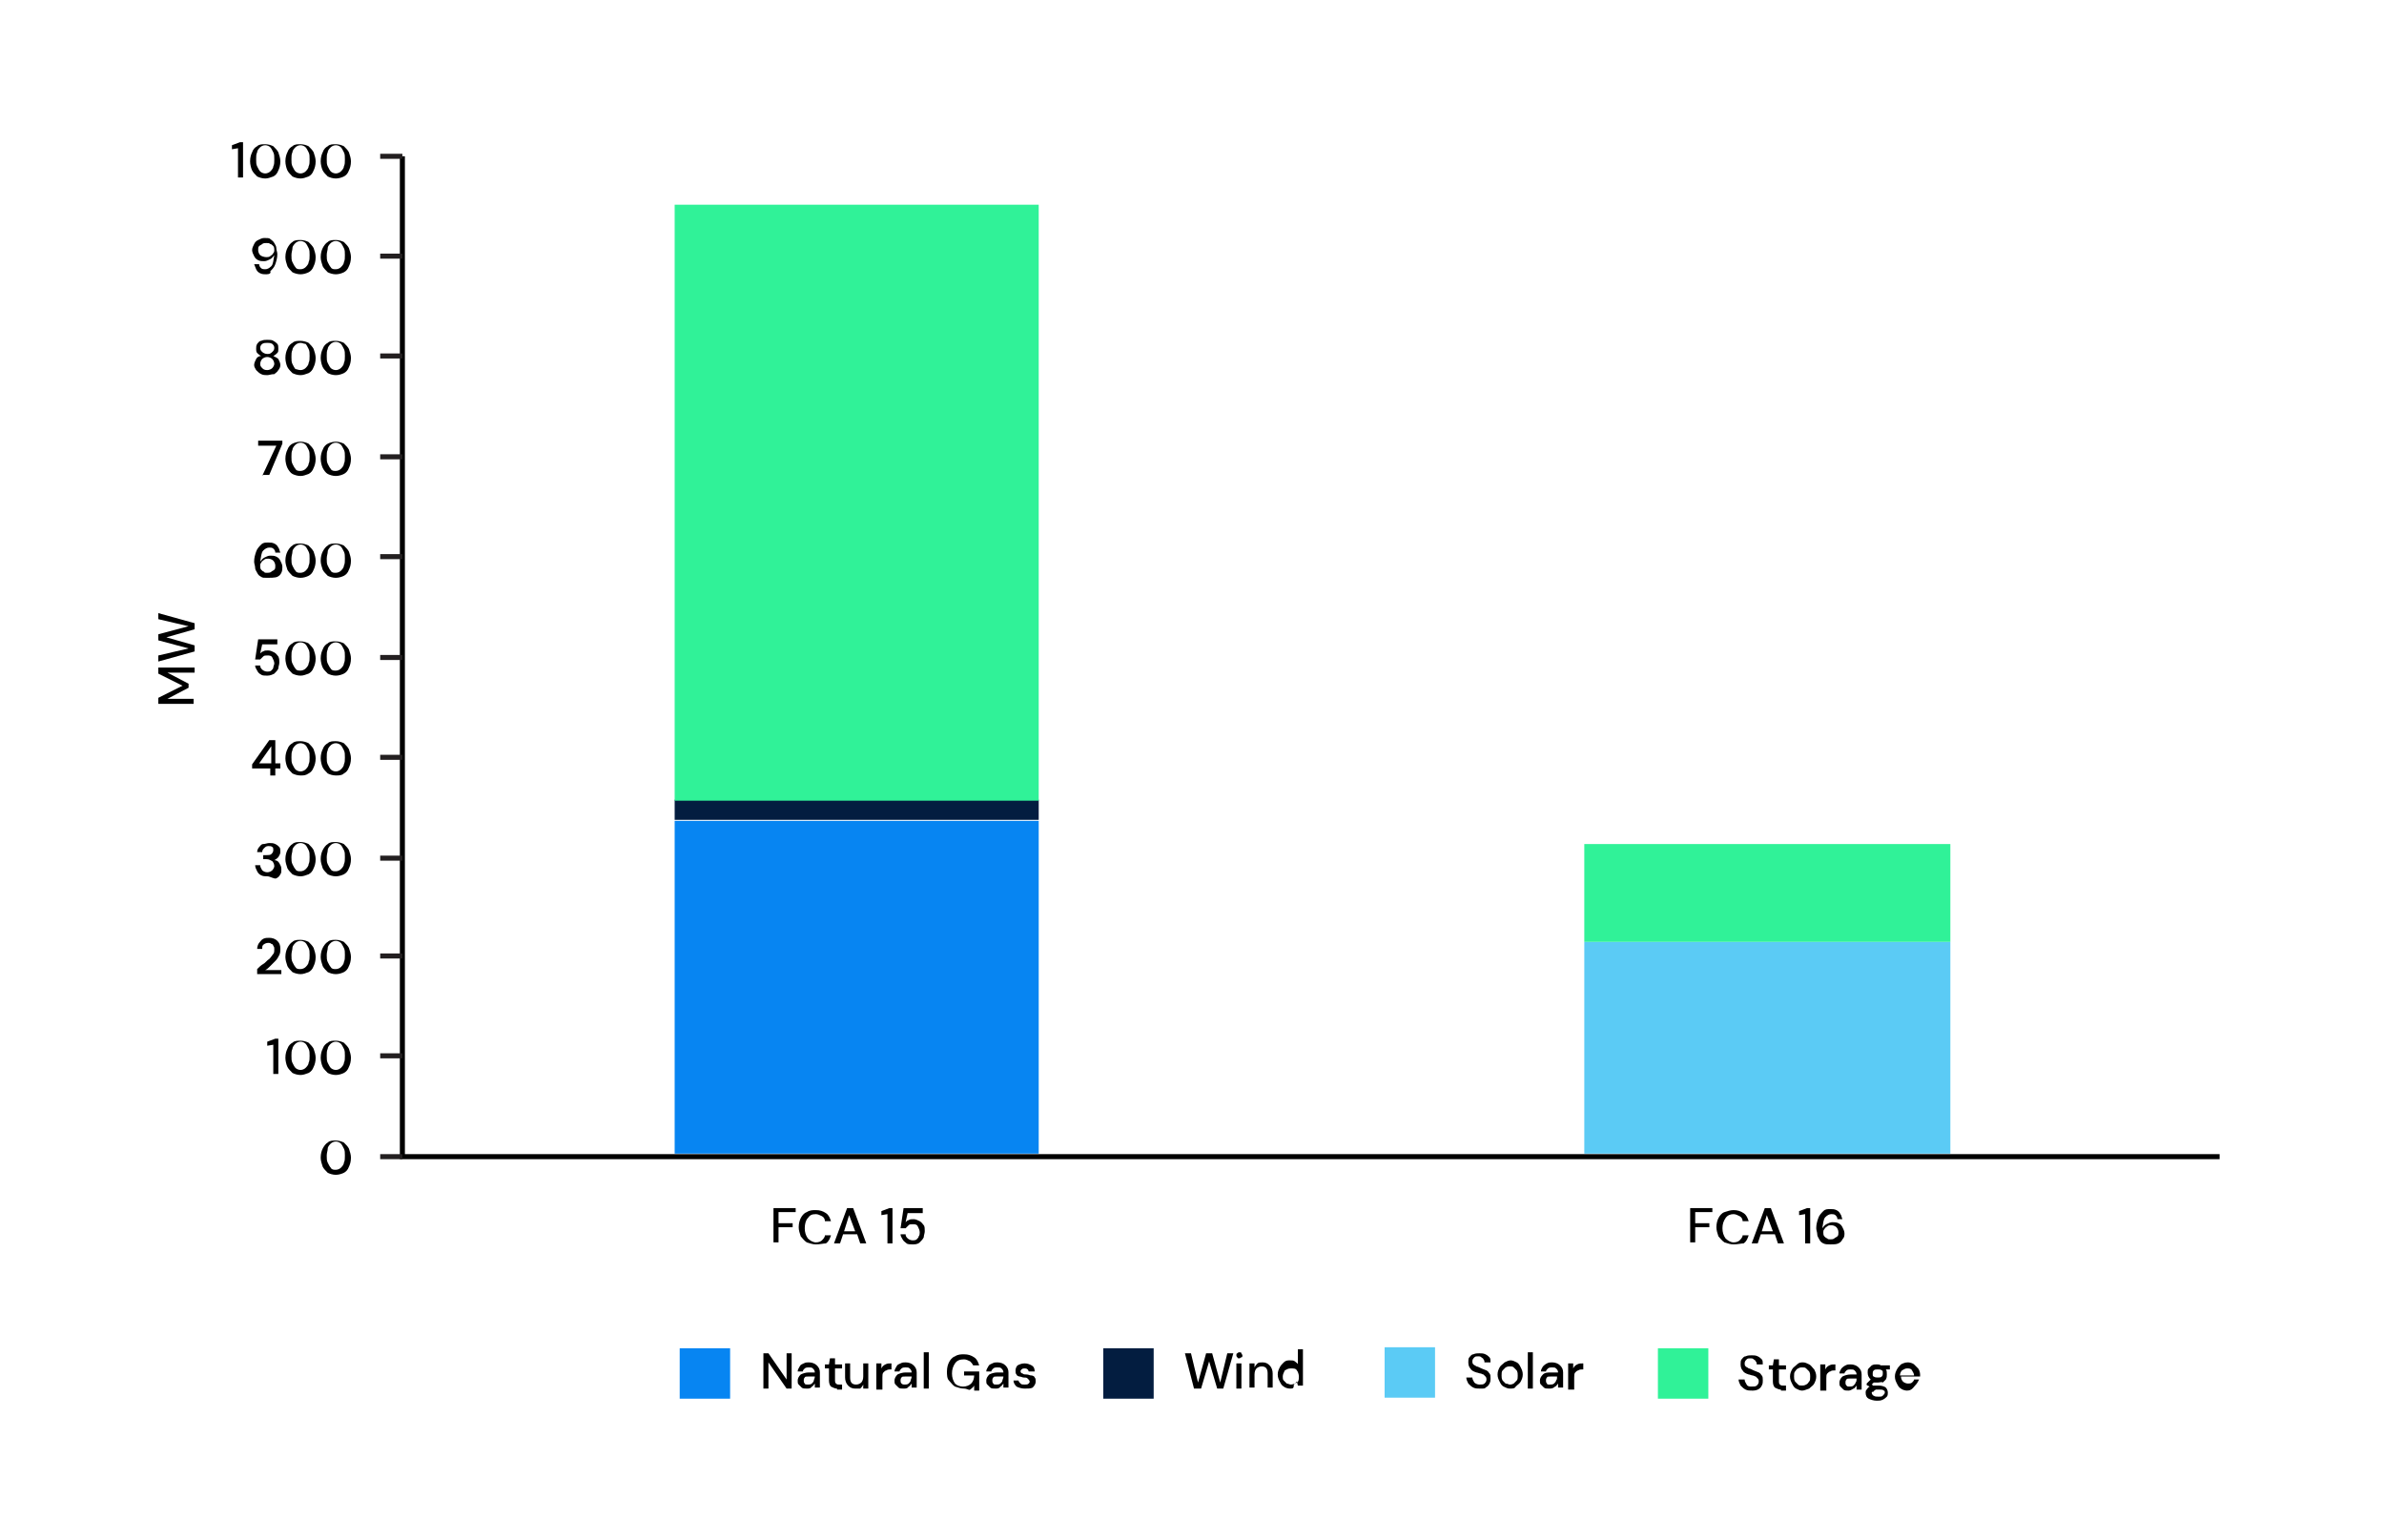 <svg id="Layer_1" xmlns="http://www.w3.org/2000/svg" viewBox="0 0 236.4 152.7"><style>.st0{fill:none;stroke:#231f20;stroke-width:.5}.st0,.st1,.st2,.st3{stroke-miterlimit:10}.st1{fill:none;stroke:#414042;stroke-width:.25}.st2,.st3{stroke-linecap:round}.st2{fill:none;stroke:#0785f2}.st3{stroke:#031d40}.st3,.st4,.st5{fill:none}.st5{stroke:#000;stroke-width:.5;stroke-miterlimit:10}.st6{fill:#0785f2}.st7{fill:#5bcbf5}.st8{fill:#30f298}.st9{fill:#031d40}</style><path class="st4" d="M76.3 119.7h16.3v3.7H76.3z"/><path d="M76.7 123.3v-3.5h2.2v.4h-1.7v1.1h1.4v.4h-1.4v1.5h-.5zM80.9 123.4c-.3 0-.6-.1-.9-.2-.3-.2-.4-.4-.6-.6-.1-.3-.2-.6-.2-.9 0-.4.1-.7.2-.9s.3-.5.6-.6c.3-.2.6-.2.9-.2.4 0 .7.1 1 .3.3.2.4.5.5.8h-.6c0-.2-.1-.4-.3-.5-.2-.1-.4-.2-.6-.2-.4 0-.6.1-.8.4-.2.2-.3.6-.3 1s.1.7.3 1c.2.2.5.4.8.4.3 0 .5-.1.6-.2s.3-.3.3-.5h.6c-.1.3-.2.6-.5.8-.2 0-.6.1-1 .1zM82.7 123.3l1.3-3.5h.6l1.3 3.5h-.6l-.3-.9h-1.4l-.3.9h-.6zm1-1.2h1.1l-.6-1.6-.5 1.6zM88 123.3v-2.9l-.6.1v-.4l.8-.3h.3v3.5H88zM90.5 123.4c-.2 0-.5 0-.6-.1s-.3-.2-.4-.4c-.1-.2-.2-.3-.2-.5h.5c0 .2.1.3.2.4.1.1.3.2.5.2.1 0 .3 0 .4-.1.1-.1.2-.2.2-.3.1-.1.1-.3.1-.4 0-.2-.1-.4-.2-.6s-.3-.2-.5-.2-.3 0-.4.1l-.3.3h-.5l.3-2h1.9v.5H90l-.2.9c.1-.1.2-.2.3-.2.1-.1.3-.1.5-.1s.4.1.6.2c.2.1.3.3.4.4s.1.4.1.6c0 .2-.1.4-.1.6-.1.2-.2.3-.4.5s-.5.2-.7.2zM19.3 69.8h-3.6v-.6l2.4-1.2-2.4-1.2v-.6h3.6v.5h-2.7l2.1 1.1v.4l-2.1 1.1h2.6v.5zM19.3 64.6l-3.6 1V65l3-.7-3-.8v-.6l3-.8-3-.7v-.6l3.6 1v.6l-2.8.8 2.8.8v.6z"/><path class="st4" d="M18.7 112.8H35v3.7H18.7z"/><path d="M33.3 116.5c-.3 0-.6-.1-.8-.2-.2-.2-.4-.4-.5-.6-.1-.3-.2-.6-.2-.9 0-.4.1-.7.2-.9s.3-.5.5-.6c.2-.2.5-.2.8-.2.3 0 .6.1.8.2.2.2.4.4.5.6.1.3.2.6.2.9 0 .4-.1.7-.2.9-.1.3-.3.5-.5.6-.2.1-.5.2-.8.2zm0-.5c.2 0 .4-.1.5-.2.1-.1.3-.3.3-.5.1-.2.1-.4.1-.7 0-.3 0-.5-.1-.7-.1-.2-.2-.4-.3-.5-.1-.1-.3-.2-.5-.2s-.4.1-.5.2c-.1.1-.3.3-.3.5s-.1.4-.1.7c0 .3 0 .5.1.7.1.2.2.4.3.5.1.2.3.2.5.2z"/><path class="st4" d="M18.7 102.9H35v3.7H18.7z"/><path d="M27.1 106.5v-2.9l-.6.1v-.4l.8-.3h.3v3.5h-.5zM29.8 106.6c-.3 0-.6-.1-.8-.2-.2-.2-.4-.4-.5-.6s-.2-.6-.2-.9c0-.4.1-.7.2-.9.1-.3.3-.5.5-.6.2-.2.5-.2.8-.2.3 0 .6.1.8.2.2.2.4.4.5.6.1.3.2.6.2.9 0 .4-.1.7-.2.9-.1.3-.3.5-.5.6-.3.1-.5.2-.8.2zm0-.5c.2 0 .4-.1.5-.2.1-.1.3-.3.3-.5.1-.2.1-.4.1-.7 0-.3 0-.5-.1-.7-.1-.2-.2-.4-.3-.5-.1-.1-.3-.2-.5-.2s-.4.1-.5.2c-.1.1-.3.3-.3.5-.1.2-.1.4-.1.7 0 .3 0 .5.1.7s.2.4.3.5c.1.1.3.2.5.2zM33.3 106.6c-.3 0-.6-.1-.8-.2-.2-.2-.4-.4-.5-.6s-.2-.6-.2-.9c0-.4.1-.7.2-.9.1-.3.3-.5.5-.6.2-.2.5-.2.8-.2.3 0 .6.1.8.2.2.2.4.4.5.6.1.3.2.6.2.9 0 .4-.1.7-.2.9-.1.3-.3.5-.5.6-.2.1-.5.2-.8.2zm0-.5c.2 0 .4-.1.5-.2.1-.1.3-.3.3-.5.1-.2.1-.4.1-.7 0-.3 0-.5-.1-.7-.1-.2-.2-.4-.3-.5-.1-.1-.3-.2-.5-.2s-.4.1-.5.2c-.1.1-.3.3-.3.5-.1.2-.1.4-.1.7 0 .3 0 .5.1.7s.2.4.3.5c.1.1.3.2.5.2z"/><path class="st4" d="M18.7 92.9H35v3.7H18.7z"/><path d="M25.5 96.5v-.4c.2-.2.4-.4.6-.5s.4-.4.6-.5c.2-.2.3-.4.4-.5s.1-.3.1-.5c0-.1 0-.2-.1-.3 0-.1-.1-.2-.2-.2-.1-.1-.2-.1-.3-.1-.2 0-.4.1-.5.2-.1.1-.1.2-.1.4h-.5c0-.2.1-.5.2-.6s.2-.3.4-.4c.2-.1.4-.1.6-.1.3 0 .6.1.8.3.2.2.3.4.3.8 0 .2 0 .4-.1.6-.1.2-.2.4-.4.6l-.5.5c-.2.2-.3.3-.5.4h1.6v.4h-2.4zM29.8 96.6c-.3 0-.6-.1-.8-.2-.2-.2-.4-.4-.5-.6-.1-.3-.2-.6-.2-.9 0-.4.1-.7.2-.9s.3-.5.5-.6c.2-.2.5-.2.8-.2.3 0 .6.1.8.2.2.2.4.4.5.6.1.3.2.6.2.9 0 .4-.1.7-.2.9-.1.3-.3.5-.5.6-.3.1-.5.2-.8.2zm0-.5c.2 0 .4-.1.5-.2.1-.1.3-.3.3-.5.1-.2.1-.4.1-.7 0-.3 0-.5-.1-.7-.1-.2-.2-.4-.3-.5-.1-.1-.3-.2-.5-.2s-.4.1-.5.2c-.1.1-.3.3-.3.5s-.1.4-.1.7c0 .3 0 .5.1.7.1.2.2.4.3.5.1.2.3.2.5.2zM33.3 96.6c-.3 0-.6-.1-.8-.2-.2-.2-.4-.4-.5-.6-.1-.3-.2-.6-.2-.9 0-.4.1-.7.2-.9s.3-.5.5-.6c.2-.2.5-.2.8-.2.3 0 .6.1.8.2.2.2.4.4.5.6.1.3.2.6.2.9 0 .4-.1.7-.2.9-.1.3-.3.5-.5.6-.2.1-.5.2-.8.2zm0-.5c.2 0 .4-.1.5-.2.1-.1.3-.3.3-.5.1-.2.1-.4.1-.7 0-.3 0-.5-.1-.7-.1-.2-.2-.4-.3-.5-.1-.1-.3-.2-.5-.2s-.4.1-.5.2c-.1.1-.3.3-.3.5s-.1.4-.1.7c0 .3 0 .5.1.7.1.2.2.4.3.5.1.2.3.2.5.2z"/><path class="st4" d="M18.7 83.2H35v3.7H18.7z"/><path d="M26.5 86.9c-.2 0-.4 0-.6-.1-.2-.1-.3-.2-.4-.4s-.2-.4-.2-.6h.5c0 .2.1.3.2.5.1.1.3.2.5.2s.4-.1.5-.2.2-.3.2-.4c0-.2-.1-.4-.2-.5-.2-.1-.3-.2-.6-.2h-.3v-.4h.3c.2 0 .4 0 .5-.1.1-.1.2-.2.2-.4 0-.1 0-.3-.1-.3-.1-.1-.2-.1-.4-.1s-.3.1-.4.2-.2.2-.2.4h-.5c0-.2.1-.4.2-.5.1-.1.2-.3.4-.3s.4-.1.6-.1c.2 0 .4 0 .6.1.2.1.3.2.4.3.1.1.1.3.1.5s-.1.3-.2.5c-.1.1-.2.2-.4.3.2 0 .4.1.5.3.1.2.2.3.2.6 0 .2 0 .4-.1.5-.1.2-.2.3-.4.4s-.6-.2-.9-.2zM29.8 86.9c-.3 0-.6-.1-.8-.2-.2-.2-.4-.4-.5-.6-.1-.3-.2-.6-.2-.9 0-.4.1-.7.2-.9s.3-.5.5-.6c.2-.2.5-.2.8-.2.3 0 .6.1.8.2.2.2.4.4.5.6.1.3.2.6.2.9 0 .4-.1.7-.2.9-.1.3-.3.5-.5.6-.3.1-.5.2-.8.2zm0-.5c.2 0 .4-.1.5-.2.1-.1.3-.3.3-.5.1-.2.1-.4.1-.7 0-.3 0-.5-.1-.7-.1-.2-.2-.4-.3-.5-.1-.1-.3-.2-.5-.2s-.4.1-.5.2c-.1.1-.3.3-.3.5s-.1.4-.1.7c0 .3 0 .5.1.7.1.2.2.4.3.5.1.2.3.2.5.2zM33.3 86.9c-.3 0-.6-.1-.8-.2-.2-.2-.4-.4-.5-.6-.1-.3-.2-.6-.2-.9 0-.4.1-.7.2-.9s.3-.5.5-.6c.2-.2.5-.2.8-.2.3 0 .6.1.8.2.2.2.4.4.5.6.1.3.2.6.2.9 0 .4-.1.7-.2.9-.1.3-.3.5-.5.6-.2.1-.5.2-.8.2zm0-.5c.2 0 .4-.1.5-.2.1-.1.3-.3.3-.5.1-.2.1-.4.1-.7 0-.3 0-.5-.1-.7-.1-.2-.2-.4-.3-.5-.1-.1-.3-.2-.5-.2s-.4.1-.5.2c-.1.1-.3.3-.3.5s-.1.4-.1.7c0 .3 0 .5.1.7.1.2.2.4.3.5.1.2.3.2.5.2z"/><path class="st4" d="M18.7 63.3H35V67H18.7z"/><path d="M26.5 67c-.2 0-.5 0-.6-.1-.2-.1-.3-.2-.4-.4-.1-.2-.2-.3-.2-.5h.5c0 .2.1.3.2.4s.3.2.5.2c.1 0 .3 0 .4-.1.1-.1.2-.2.2-.3s.1-.3.1-.4c0-.2-.1-.4-.2-.6s-.3-.2-.5-.2-.3 0-.4.1l-.3.3h-.5l.3-2h1.9v.5H26l-.2.9c.1-.1.2-.2.3-.2.1-.1.3-.1.5-.1s.4.1.6.2c.2.1.3.3.4.4.1.2.1.4.1.6 0 .2-.1.4-.1.6-.1.2-.2.3-.4.5-.2.1-.4.2-.7.2zM29.8 67c-.3 0-.6-.1-.8-.2-.2-.2-.4-.4-.5-.6s-.2-.6-.2-.9c0-.4.1-.7.2-.9.1-.3.3-.5.5-.6.2-.2.5-.2.8-.2.3 0 .6.1.8.2.2.2.4.4.5.6.1.3.2.6.2.9 0 .4-.1.7-.2.9-.1.3-.3.5-.5.6-.3.1-.5.2-.8.2zm0-.5c.2 0 .4-.1.5-.2.1-.1.3-.3.3-.5.1-.2.1-.4.1-.7 0-.3 0-.5-.1-.7-.1-.2-.2-.4-.3-.5-.1-.1-.3-.2-.5-.2s-.4.1-.5.2c-.1.1-.3.3-.3.5-.1.2-.1.4-.1.7 0 .3 0 .5.1.7s.2.4.3.5c.1.2.3.2.5.2zM33.3 67c-.3 0-.6-.1-.8-.2-.2-.2-.4-.4-.5-.6s-.2-.6-.2-.9c0-.4.1-.7.2-.9.1-.3.3-.5.5-.6.2-.2.5-.2.8-.2.3 0 .6.1.8.2.2.2.4.4.5.6.1.3.2.6.2.9 0 .4-.1.7-.2.9-.1.3-.3.5-.5.6-.2.1-.5.2-.8.2zm0-.5c.2 0 .4-.1.5-.2.1-.1.3-.3.3-.5.1-.2.1-.4.1-.7 0-.3 0-.5-.1-.7-.1-.2-.2-.4-.3-.5-.1-.1-.3-.2-.5-.2s-.4.1-.5.2c-.1.1-.3.3-.3.5-.1.2-.1.4-.1.7 0 .3 0 .5.1.7s.2.4.3.5c.1.2.3.2.5.2z"/><g><path class="st4" d="M18.7 73.3H35V77H18.7z"/><path d="M26.8 76.9v-.7H25v-.4l1.7-2.4h.6v2.3h.5v.5h-.5v.7h-.5zm-1.1-1.2h1.2V74l-1.2 1.7zM29.8 76.9c-.3 0-.6-.1-.8-.2-.2-.2-.4-.4-.5-.6s-.2-.6-.2-.9c0-.4.1-.7.2-.9.1-.3.3-.5.5-.6.2-.2.5-.2.8-.2.3 0 .6.1.8.2.2.2.4.4.5.6.1.3.2.6.2.9 0 .4-.1.7-.2.9-.1.3-.3.5-.5.6-.3.2-.5.2-.8.2zm0-.4c.2 0 .4-.1.5-.2.1-.1.3-.3.3-.5.1-.2.1-.4.1-.7 0-.3 0-.5-.1-.7-.1-.2-.2-.4-.3-.5-.1-.1-.3-.2-.5-.2s-.4.1-.5.2c-.1.1-.3.3-.3.5-.1.2-.1.4-.1.7 0 .3 0 .5.1.7s.2.4.3.5c.1.1.3.2.5.2zM33.3 76.9c-.3 0-.6-.1-.8-.2-.2-.2-.4-.4-.5-.6s-.2-.6-.2-.9c0-.4.1-.7.2-.9.1-.3.3-.5.5-.6.2-.2.5-.2.8-.2.3 0 .6.1.8.2.2.2.4.4.5.6.1.3.2.6.2.9 0 .4-.1.7-.2.9-.1.3-.3.5-.5.6-.2.2-.5.2-.8.2zm0-.4c.2 0 .4-.1.5-.2.1-.1.3-.3.3-.5.1-.2.1-.4.1-.7 0-.3 0-.5-.1-.7-.1-.2-.2-.4-.3-.5-.1-.1-.3-.2-.5-.2s-.4.1-.5.2c-.1.1-.3.3-.3.5-.1.2-.1.4-.1.7 0 .3 0 .5.1.7s.2.4.3.5c.1.1.3.2.5.2z"/></g><g><path class="st4" d="M18.7 53.6H35v3.7H18.7z"/><path d="M26.5 57.3c-.3 0-.5 0-.6-.1-.2-.1-.3-.2-.4-.4s-.2-.3-.2-.5-.1-.4-.1-.6c0-.4.1-.7.2-1s.3-.5.5-.7c.2-.2.4-.2.7-.2.2 0 .4 0 .6.1.2.1.3.2.4.4.1.1.1.3.2.5h-.5c0-.2-.1-.3-.2-.4-.1-.1-.3-.1-.4-.1-.2 0-.4.1-.6.3s-.2.6-.3 1.1c.1-.1.2-.3.4-.4.2-.1.4-.2.6-.2.2 0 .4 0 .6.1.2.1.3.2.4.4.1.2.2.4.2.6 0 .2 0 .4-.1.6s-.2.3-.4.4-.8.1-1 .1zm0-.5c.1 0 .3 0 .4-.1.1-.1.2-.1.3-.2.1-.1.1-.2.1-.4s-.1-.4-.2-.5c-.1-.1-.3-.2-.5-.2-.1 0-.3 0-.4.1-.1.1-.2.1-.3.3-.1.1-.1.2-.1.3 0 .1 0 .3.1.4.1.1.2.2.3.2 0 .1.1.1.3.1zM29.8 57.3c-.3 0-.6-.1-.8-.2-.2-.2-.4-.4-.5-.6-.1-.3-.2-.6-.2-.9 0-.4.1-.7.2-.9s.3-.5.5-.6c.2-.2.5-.2.8-.2.3 0 .6.1.8.2.2.2.4.4.5.6.1.3.2.6.2.9 0 .4-.1.7-.2.9-.1.3-.3.5-.5.6-.2.1-.5.2-.8.2zm0-.5c.2 0 .4-.1.5-.2.1-.1.3-.3.3-.5.1-.2.1-.4.1-.7 0-.3 0-.5-.1-.7-.1-.2-.2-.4-.3-.5-.1-.1-.3-.2-.5-.2s-.4.1-.5.2c-.1.1-.3.3-.3.5s-.1.4-.1.7c0 .3 0 .5.1.7.1.2.2.4.3.5.1.2.3.2.5.2zM33.3 57.3c-.3 0-.6-.1-.8-.2-.2-.2-.4-.4-.5-.6-.1-.3-.2-.6-.2-.9 0-.4.1-.7.2-.9s.3-.5.5-.6c.2-.2.5-.2.8-.2.3 0 .6.1.8.2.2.2.4.4.5.6.1.3.2.6.2.9 0 .4-.1.7-.2.9-.1.3-.3.5-.5.6-.2.1-.5.2-.8.2zm0-.5c.2 0 .4-.1.5-.2.1-.1.3-.3.3-.5.1-.2.1-.4.1-.7 0-.3 0-.5-.1-.7-.1-.2-.2-.4-.3-.5-.1-.1-.3-.2-.5-.2s-.4.1-.5.2c-.1.1-.3.3-.3.5s-.1.4-.1.7c0 .3 0 .5.1.7.1.2.2.4.3.5.1.2.3.2.5.2z"/></g><g><path class="st4" d="M18.7 33.5H35v3.7H18.7z"/><path d="M26.5 37.2c-.2 0-.4 0-.6-.1s-.3-.2-.5-.4c-.1-.2-.2-.3-.2-.5s.1-.4.2-.6.3-.3.5-.3c-.2-.1-.3-.2-.4-.3s-.1-.3-.1-.4c0-.2 0-.3.1-.5.1-.1.2-.3.4-.3.2-.1.4-.1.6-.1.2 0 .5 0 .6.1.2.1.3.2.4.3.1.1.1.3.1.5s0 .3-.1.4c-.1.1-.2.2-.4.3.2.1.4.2.5.3.1.2.2.4.2.6 0 .2-.1.4-.2.5-.1.2-.3.3-.4.4-.3 0-.5.1-.7.1zm0-.5c.2 0 .4-.1.5-.2.1-.1.2-.3.2-.4 0-.2-.1-.4-.2-.5-.1-.1-.3-.2-.5-.2s-.4.1-.5.2-.2.3-.2.5.1.3.2.4.2.2.5.2zm0-1.6c.2 0 .3 0 .5-.2.1-.1.2-.2.2-.4s-.1-.3-.2-.4c-.2-.1-.3-.1-.5-.1s-.3 0-.5.1c-.1.1-.2.2-.2.4s.1.3.2.4c.1.1.3.2.5.2zM29.8 37.2c-.3 0-.6-.1-.8-.2-.2-.2-.4-.4-.5-.6s-.2-.6-.2-.9c0-.4.1-.7.2-.9.1-.3.3-.5.5-.6.2-.2.5-.2.8-.2.3 0 .6.1.8.2.2.2.4.4.5.6.1.3.2.6.2.9 0 .4-.1.7-.2.9-.1.3-.3.5-.5.6-.3.1-.5.2-.8.2zm0-.5c.2 0 .4-.1.5-.2.1-.1.3-.3.3-.5.1-.2.1-.4.1-.7 0-.3 0-.5-.1-.7-.1-.2-.2-.4-.3-.5-.2 0-.3-.1-.5-.1s-.4.1-.5.2c-.1.1-.3.3-.3.5-.1.2-.1.4-.1.7 0 .3 0 .5.1.7s.2.4.3.5c.1 0 .3.1.5.1zM33.3 37.2c-.3 0-.6-.1-.8-.2-.2-.2-.4-.4-.5-.6s-.2-.6-.2-.9c0-.4.1-.7.2-.9.1-.3.3-.5.5-.6.2-.2.5-.2.8-.2.3 0 .6.1.8.2.2.2.4.4.5.6.1.3.2.6.2.9 0 .4-.1.7-.2.9-.1.3-.3.5-.5.6-.2.1-.5.2-.8.2zm0-.5c.2 0 .4-.1.5-.2.1-.1.3-.3.3-.5.1-.2.1-.4.1-.7 0-.3 0-.5-.1-.7-.1-.2-.2-.4-.3-.5-.1-.1-.3-.2-.5-.2s-.4.1-.5.2c-.1.1-.3.3-.3.5-.1.2-.1.4-.1.7 0 .3 0 .5.1.7s.2.4.3.5c.1.1.3.2.5.2z"/></g><g><path class="st4" d="M18.7 23.6H35v3.7H18.7z"/><path d="M26.4 27.2c-.2 0-.4 0-.6-.1-.2-.1-.3-.2-.4-.4-.1-.2-.1-.3-.2-.5h.5c0 .2.1.3.2.4.1.1.3.1.4.1.2 0 .4-.1.6-.3.2-.2.2-.6.3-1.1-.1.1-.2.3-.4.4-.2.1-.4.2-.6.2-.2 0-.4 0-.6-.1-.2-.1-.3-.2-.4-.4s-.2-.4-.2-.6c0-.2.1-.4.2-.6.1-.2.2-.3.4-.4.2-.1.4-.2.6-.2.3 0 .5 0 .6.1s.3.2.4.4c.1.2.2.3.2.5s.1.4.1.6c0 .4-.1.7-.2 1s-.3.5-.5.7c.1.2-.1.3-.4.3zm0-1.7c.1 0 .3 0 .4-.1.1-.1.2-.1.3-.3.1-.1.1-.2.1-.3 0-.1 0-.3-.1-.4-.1-.1-.2-.2-.3-.2-.1-.1-.2-.1-.4-.1-.1 0-.3 0-.4.1-.1.1-.2.1-.3.2-.1.1-.1.2-.1.4s.1.4.2.5.4.2.6.2zM29.8 27.2c-.3 0-.6-.1-.8-.2-.2-.2-.4-.4-.5-.6-.1-.3-.2-.6-.2-.9 0-.4.1-.7.2-.9s.3-.5.5-.6c.2-.2.5-.2.8-.2.3 0 .6.1.8.2.2.2.4.4.5.6.1.3.2.6.2.9 0 .4-.1.7-.2.9-.1.3-.3.5-.5.6-.2.1-.5.2-.8.2zm0-.5c.2 0 .4-.1.5-.2.1-.1.3-.3.3-.5.1-.2.1-.4.1-.7 0-.3 0-.5-.1-.7-.1-.2-.2-.4-.3-.5-.1-.1-.3-.2-.5-.2s-.4.1-.5.2c-.1.1-.3.3-.3.5s-.1.4-.1.7c0 .3 0 .5.1.7.1.2.2.4.3.5.1.2.3.2.5.2zM33.3 27.2c-.3 0-.6-.1-.8-.2-.2-.2-.4-.4-.5-.6-.1-.3-.2-.6-.2-.9 0-.4.1-.7.2-.9s.3-.5.5-.6c.2-.2.5-.2.8-.2.3 0 .6.1.8.2.2.2.4.4.5.6.1.3.2.6.2.9 0 .4-.1.7-.2.9-.1.3-.3.5-.5.6-.2.1-.5.2-.8.2zm0-.5c.2 0 .4-.1.5-.2.1-.1.3-.3.3-.5.1-.2.1-.4.1-.7 0-.3 0-.5-.1-.7-.1-.2-.2-.4-.3-.5-.1-.1-.3-.2-.5-.2s-.4.1-.5.2c-.1.1-.3.3-.3.5s-.1.4-.1.7c0 .3 0 .5.1.7.1.2.2.4.3.5.1.2.3.2.5.2z"/></g><g><path class="st4" d="M18.7 14H35v3.7H18.7z"/><path d="M23.6 17.6v-2.9l-.6.1v-.4l.8-.3h.3v3.5h-.5zM26.3 17.7c-.3 0-.6-.1-.8-.2-.2-.2-.4-.4-.5-.6s-.2-.6-.2-.9c0-.4.1-.7.2-.9.1-.3.3-.5.5-.6.2-.2.5-.2.8-.2.3 0 .6.1.8.2.2.2.4.4.5.6.1.3.2.6.2.9 0 .4-.1.7-.2.9-.1.3-.3.5-.5.6-.3.1-.5.2-.8.2zm0-.5c.2 0 .4-.1.5-.2.1-.1.3-.3.3-.5.1-.2.1-.4.1-.7 0-.3 0-.5-.1-.7-.1-.2-.2-.4-.3-.5-.1-.1-.3-.2-.5-.2s-.4.1-.5.2c-.1.1-.3.3-.3.5-.1.2-.1.4-.1.7 0 .3 0 .5.1.7s.2.4.3.5c.1.1.3.2.5.2zM29.8 17.7c-.3 0-.6-.1-.8-.2-.2-.2-.4-.4-.5-.6s-.2-.6-.2-.9c0-.4.1-.7.2-.9.1-.3.3-.5.5-.6.2-.2.5-.2.8-.2.3 0 .6.1.8.2.2.2.4.4.5.6.1.3.2.6.2.9 0 .4-.1.7-.2.9-.1.3-.3.5-.5.6-.3.1-.5.2-.8.2zm0-.5c.2 0 .4-.1.5-.2.1-.1.3-.3.3-.5.1-.2.1-.4.1-.7 0-.3 0-.5-.1-.7-.1-.2-.2-.4-.3-.5-.1-.1-.3-.2-.5-.2s-.4.1-.5.2c-.1.1-.3.3-.3.5-.1.2-.1.4-.1.7 0 .3 0 .5.1.7s.2.4.3.5c.1.1.3.2.5.2zM33.3 17.7c-.3 0-.6-.1-.8-.2-.2-.2-.4-.4-.5-.6s-.2-.6-.2-.9c0-.4.1-.7.2-.9.1-.3.3-.5.5-.6.2-.2.5-.2.8-.2.3 0 .6.1.8.2.2.2.4.4.5.6.1.3.2.6.2.9 0 .4-.1.7-.2.9-.1.3-.3.5-.5.6-.2.1-.5.2-.8.2zm0-.5c.2 0 .4-.1.5-.2.1-.1.3-.3.3-.5.1-.2.1-.4.1-.7 0-.3 0-.5-.1-.7-.1-.2-.2-.4-.3-.5-.1-.1-.3-.2-.5-.2s-.4.1-.5.2c-.1.1-.3.3-.3.5-.1.2-.1.4-.1.7 0 .3 0 .5.1.7s.2.4.3.5c.1.1.3.2.5.2z"/></g><g><path class="st4" d="M18.7 43.6H35v3.7H18.7z"/><path d="M26 47.2l1.4-3h-1.8v-.5H28v.3l-1.3 3.1H26zM29.8 47.2c-.3 0-.6-.1-.8-.2s-.4-.4-.5-.6-.2-.6-.2-.9c0-.4.1-.7.2-.9.1-.3.3-.5.5-.6s.5-.2.8-.2c.3 0 .6.1.8.2.2.2.4.4.5.6.1.3.2.6.2.9 0 .4-.1.7-.2.9-.1.3-.3.5-.5.6-.3.1-.5.2-.8.2zm0-.5c.2 0 .4-.1.5-.2.1-.1.3-.3.3-.5.1-.2.1-.4.1-.7 0-.3 0-.5-.1-.7-.1-.2-.2-.4-.3-.5-.1-.1-.3-.2-.5-.2s-.4.1-.5.2c-.1.1-.3.3-.3.5-.1.2-.1.4-.1.7 0 .3 0 .5.1.7.1.2.2.4.3.5.1.2.3.2.5.2zM33.3 47.2c-.3 0-.6-.1-.8-.2s-.4-.4-.5-.6-.2-.6-.2-.9c0-.4.1-.7.2-.9.1-.3.3-.5.5-.6s.5-.2.8-.2c.3 0 .6.1.8.2.2.2.4.4.5.6.1.3.2.6.2.9 0 .4-.1.7-.2.9-.1.3-.3.5-.5.6-.2.1-.5.2-.8.2zm0-.5c.2 0 .4-.1.5-.2.1-.1.3-.3.3-.5.1-.2.1-.4.1-.7 0-.3 0-.5-.1-.7-.1-.2-.2-.4-.3-.5-.1-.1-.3-.2-.5-.2s-.4.1-.5.2c-.1.1-.3.3-.3.5-.1.2-.1.4-.1.7 0 .3 0 .5.1.7.1.2.2.4.3.5.1.2.3.2.5.2z"/></g><g><path class="st4" d="M167.3 119.7H184v4.4h-16.7z"/><path d="M167.6 123.3v-3.5h2.2v.4h-1.7v1.1h1.4v.4h-1.4v1.5h-.5zM171.9 123.4c-.3 0-.6-.1-.9-.2-.3-.2-.4-.4-.6-.6-.1-.3-.2-.6-.2-.9 0-.4.1-.7.2-.9s.3-.5.6-.6.6-.2.9-.2c.4 0 .7.1 1 .3.3.2.4.5.5.8h-.6c0-.2-.1-.4-.3-.5-.2-.1-.4-.2-.6-.2-.3 0-.6.1-.8.4s-.3.6-.3 1 .1.7.3 1c.2.2.5.4.8.4.3 0 .5-.1.6-.2s.3-.3.3-.5h.6c-.1.3-.2.6-.5.8-.2 0-.6.1-1 .1zM173.7 123.3l1.3-3.5h.6l1.3 3.5h-.6l-.3-.9h-1.4l-.3.9h-.6zm1-1.2h1.1l-.6-1.6-.5 1.6zM179 123.3v-2.9l-.6.1v-.4l.8-.3h.3v3.5h-.5zM181.5 123.4c-.3 0-.5 0-.7-.1s-.3-.2-.4-.4-.2-.3-.2-.5-.1-.4-.1-.6c0-.4.1-.7.2-1s.3-.5.5-.7c.2-.2.4-.2.7-.2.2 0 .4 0 .6.1.2.1.3.2.4.4.1.1.1.3.2.5h-.5c0-.2-.1-.3-.2-.4-.1-.1-.3-.1-.4-.1-.2 0-.4.1-.6.3s-.2.6-.3 1.1c.1-.1.2-.3.4-.4s.4-.2.6-.2c.2 0 .4 0 .6.1.2.1.3.2.4.4.1.2.2.4.2.6 0 .2 0 .4-.2.6-.1.2-.2.3-.4.4s-.5.1-.8.1zm0-.5c.1 0 .3 0 .4-.1.1-.1.2-.1.3-.2.1-.1.1-.2.1-.4s-.1-.4-.2-.5c-.1-.1-.3-.2-.5-.2-.1 0-.3 0-.4.1-.1.1-.2.1-.3.3-.1.1-.1.2-.1.3 0 .1 0 .3.1.4.1.1.2.2.3.2 0 .1.2.1.3.1z"/></g><path class="st5" d="M220.1 114.7H39.9V15.5"/><path class="st0" d="M39.9 114.7h-2.2 2.2zM84.9 114.7v0zM175.6 114.7v0zM220.7 114.7v0zM39.9 104.7h-2.2 2.2zM39.9 94.8h-2.2 2.2zM39.9 85.1h-2.2 2.2zM39.9 75.1h-2.2 2.2zM39.9 65.2h-2.2 2.2zM39.9 55.2h-2.2 2.2zM39.9 45.3h-2.2 2.2zM39.9 35.3h-2.2 2.2zM39.9 25.4h-2.2 2.2zM39.9 15.5h-2.2 2.2z"/><path class="st6" d="M66.9 81.4H103v33H66.9z"/><path class="st7" d="M157.1 93.4h36.3v21h-36.3z"/><path class="st8" d="M157.1 83.7h36.3v9.7h-36.3z"/><path class="st9" d="M66.9 79.3H103v2H66.9z"/><path class="st8" d="M66.9 20.3H103v59.1H66.9z"/><g><path class="st4" d="M75.3 134.1h28.1v4.3H75.3z"/><path d="M75.7 137.7v-3.5h.5l1.8 2.6v-2.6h.5v3.5H78l-1.8-2.6v2.6h-.5zM80 137.7c-.2 0-.4 0-.5-.1l-.3-.3c-.1-.1-.1-.2-.1-.4s.1-.4.3-.6c.2-.1.5-.2.8-.2h.6c0-.2-.1-.3-.2-.4-.1-.1-.2-.1-.4-.1-.1 0-.3 0-.4.1-.1.1-.2.2-.2.3h-.5c0-.2.1-.3.2-.5s.2-.2.4-.3c.2-.1.3-.1.5-.1.3 0 .6.1.8.3s.3.4.3.7v1.5h-.5v-.4c-.1.1-.2.3-.3.3-.1.2-.3.2-.5.2zm.1-.4c.1 0 .3 0 .4-.1.1-.1.2-.2.2-.3s.1-.2.1-.4h-.6c-.2 0-.4 0-.4.1-.1.1-.1.2-.1.3 0 .1 0 .2.1.3 0 .1.2.1.3.1zM83 137.7c-.2 0-.4-.1-.6-.2-.1-.1-.2-.3-.2-.6v-1.2h-.4v-.4h.4l.1-.6h.5v.6h.7v.4h-.7v1.2c0 .1 0 .2.1.3.1.1.2.1.3.1h.3v.5H83zM84.8 137.7c-.3 0-.5-.1-.7-.3-.2-.2-.3-.5-.3-.8v-1.4h.5v1.4c0 .5.2.7.6.7.2 0 .4-.1.5-.2.1-.1.2-.3.2-.6v-1.3h.5v2.5h-.5v-.4c-.1.2-.2.3-.3.4h-.5zM86.9 137.7v-2.5h.5v.5c.1-.2.2-.3.4-.4.2-.1.3-.1.6-.1v.6h-.1c-.1 0-.3 0-.4.1-.1 0-.2.1-.3.2s-.1.3-.1.5v1.2h-.6zM89.6 137.7c-.2 0-.4 0-.5-.1l-.3-.3c-.1-.1-.1-.2-.1-.4s.1-.4.3-.6c.2-.1.5-.2.8-.2h.6c0-.2-.1-.3-.2-.4-.1-.1-.2-.1-.4-.1-.1 0-.3 0-.4.1-.1.1-.2.2-.2.3h-.5c0-.2.1-.3.2-.5s.2-.2.4-.3c.2-.1.3-.1.5-.1.3 0 .6.1.8.3s.3.4.3.7v1.5h-.5v-.4c-.1.1-.2.3-.3.3-.1.2-.3.2-.5.2zm.1-.4c.1 0 .3 0 .4-.1.1-.1.2-.2.2-.3s.1-.2.1-.4h-.6c-.2 0-.4 0-.4.1-.1.1-.1.2-.1.3 0 .1 0 .2.1.3.1.1.2.1.3.1zM91.6 137.7v-3.6h.5v3.6h-.5zM95.6 137.7c-.3 0-.6-.1-.9-.2-.2-.1-.4-.4-.6-.6s-.2-.6-.2-.9c0-.4.1-.7.2-.9s.3-.5.6-.6c.3-.2.6-.2.9-.2.4 0 .7.1 1 .3s.4.5.5.8h-.6c-.1-.2-.2-.3-.3-.4-.2-.1-.4-.2-.6-.2-.4 0-.7.1-.9.4s-.3.6-.3 1 .1.7.3 1c.2.2.5.3.8.3.3 0 .6-.1.8-.3.2-.2.3-.5.3-.8h-1v-.4h1.5v1.9h-.5v-.5c-.1.2-.3.3-.4.4s-.3-.1-.6-.1zM98.7 137.7c-.2 0-.4 0-.5-.1l-.3-.3c-.1-.1-.1-.2-.1-.4s.1-.4.3-.6c.2-.1.5-.2.8-.2h.6c0-.2-.1-.3-.2-.4-.1-.1-.2-.1-.4-.1-.1 0-.3 0-.4.1-.1.1-.2.2-.2.3h-.5c0-.2.1-.3.2-.5s.2-.2.4-.3c.2-.1.3-.1.5-.1.3 0 .6.1.8.3s.3.4.3.7v1.5h-.5v-.4c-.1.1-.2.3-.3.3-.1.2-.3.2-.5.2zm.1-.4c.1 0 .3 0 .4-.1.1-.1.2-.2.2-.3s.1-.2.1-.4h-.6c-.2 0-.4 0-.4.1-.1.1-.1.2-.1.3 0 .1 0 .2.1.3 0 .1.2.1.3.1zM101.6 137.7c-.3 0-.6-.1-.8-.2-.2-.2-.3-.4-.3-.6h.5c0 .1.1.2.2.3.1.1.2.1.4.1s.3 0 .4-.1.1-.1.1-.2-.1-.2-.2-.3-.2-.1-.4-.1c-.1 0-.3-.1-.4-.1-.1 0-.3-.1-.3-.2-.1-.1-.1-.2-.1-.4s.1-.4.2-.5c.2-.1.4-.2.7-.2.3 0 .5.1.7.2.2.1.3.3.3.6h-.6c0-.1-.1-.2-.1-.2-.1-.1-.2-.1-.3-.1-.1 0-.2 0-.3.1-.1.1-.1.1-.1.2s.1.2.2.2c.1.1.2.1.4.1s.3.1.5.1c.1 0 .3.1.3.2.1.1.1.2.1.4s-.1.4-.3.6c-.2.1-.4.1-.8.1z"/><path class="st6" d="M67.4 133.7h5v5h-5z"/><g><path class="st4" d="M145.3 134.1h13.1v4h-13.1z"/><path d="M146.8 137.7c-.3 0-.5 0-.7-.1s-.3-.2-.5-.4c-.1-.2-.2-.4-.2-.6h.6c0 .2.1.3.2.5.1.1.3.2.5.2s.4 0 .5-.1c.1-.1.2-.2.2-.4 0-.1 0-.2-.1-.3l-.2-.2c-.1 0-.2-.1-.3-.1-.1 0-.3-.1-.4-.1-.3-.1-.5-.2-.6-.4-.1-.1-.2-.3-.2-.6 0-.2 0-.4.1-.5.1-.1.2-.3.4-.3.2-.1.4-.1.6-.1.2 0 .4 0 .6.1.2.1.3.2.4.3s.1.3.1.5h-.6c0-.1 0-.2-.1-.3 0-.1-.1-.1-.2-.2s-.2-.1-.3-.1c-.2 0-.3 0-.4.1-.1.1-.2.2-.2.4 0 .1 0 .2.1.3.1.1.2.1.3.2.1 0 .3.1.5.2s.3.1.5.2.2.2.3.3c.1.1.1.3.1.5s0 .3-.1.5-.2.3-.4.4c0 .1-.2.1-.5.1zM149.7 137.7c-.2 0-.4-.1-.6-.2-.2-.1-.3-.3-.4-.5-.1-.2-.2-.4-.2-.7 0-.3.1-.5.2-.7.1-.2.3-.3.5-.5.2-.1.4-.2.6-.2.2 0 .4.1.6.2.2.1.3.3.4.5s.2.4.2.7c0 .3-.1.5-.2.7s-.3.3-.5.5c-.1.2-.3.2-.6.2zm0-.4c.1 0 .2 0 .4-.1l.3-.3c.1-.1.1-.3.1-.5s0-.3-.1-.5l-.3-.3c-.1-.1-.2-.1-.4-.1-.1 0-.2 0-.4.1l-.3.3c-.1.1-.1.3-.1.5s0 .3.1.5l.3.3c.2 0 .3.1.4.1zM151.5 137.7v-3.6h.5v3.6h-.5zM153.6 137.7c-.2 0-.4 0-.5-.1l-.3-.3c-.1-.1-.1-.2-.1-.4s.1-.4.3-.6.5-.2.8-.2h.7c0-.2-.1-.3-.2-.4-.1-.1-.2-.1-.4-.1-.1 0-.3 0-.4.1-.1.1-.2.2-.2.3h-.5c0-.2.1-.3.2-.5.1-.1.2-.2.4-.3s.3-.1.5-.1c.3 0 .6.1.8.3.2.2.3.4.3.7v1.5h-.5v-.4c-.1.1-.2.3-.3.3-.2.2-.4.2-.6.2zm.1-.4c.1 0 .3 0 .4-.1s.2-.2.2-.3c.1-.1.1-.2.1-.4h-.6c-.2 0-.4 0-.4.1-.1.1-.1.2-.1.3 0 .1 0 .2.1.3 0 .1.1.1.3.1zM155.5 137.7v-2.5h.5v.5c.1-.2.2-.3.4-.4.2-.1.3-.1.6-.1v.6h-.1c-.1 0-.3 0-.4.1-.1 0-.2.1-.3.2-.1.1-.1.3-.1.5v1.2h-.6z"/><path class="st7" d="M137.3 133.6h5v5h-5z"/></g><g><path class="st4" d="M172.3 134.2h20.4v4.2h-20.4z"/><path d="M173.8 137.9c-.3 0-.5 0-.7-.1s-.3-.2-.5-.4c-.1-.2-.2-.4-.2-.6h.6c0 .2.1.3.2.5s.3.2.5.2.4 0 .5-.1c.1-.1.2-.2.2-.4 0-.1 0-.2-.1-.3l-.2-.2c-.1 0-.2-.1-.3-.1s-.3-.1-.4-.1c-.3-.1-.5-.2-.6-.4-.1-.1-.2-.3-.2-.6 0-.2 0-.4.1-.5.1-.1.2-.3.4-.3.2-.1.4-.1.6-.1.2 0 .4 0 .6.1.2.1.3.2.4.3s.1.3.1.5h-.6c0-.1 0-.2-.1-.3 0-.1-.1-.1-.2-.2s-.2-.1-.3-.1c-.2 0-.3 0-.4.1s-.2.2-.2.4c0 .1 0 .2.1.3.1.1.2.1.3.2.1 0 .3.1.5.2s.3.1.5.2.2.2.3.3c.1.1.1.3.1.5s0 .3-.1.5-.2.3-.4.4c0 0-.2.1-.5.1zM176.6 137.8c-.2 0-.4-.1-.6-.2-.1-.1-.2-.3-.2-.6v-1.2h-.4v-.4h.4l.1-.6h.5v.6h.7v.4h-.7v1.2c0 .1 0 .2.1.3.1.1.2.1.3.1h.3v.5h-.5zM178.7 137.9c-.2 0-.4-.1-.6-.2s-.3-.3-.4-.5-.2-.4-.2-.7.1-.5.2-.7c.1-.2.3-.3.5-.5s.4-.2.6-.2c.2 0 .4.1.6.2s.3.3.5.5c.1.2.2.4.2.7s-.1.5-.2.7c-.1.2-.3.3-.5.5-.3.1-.5.2-.7.2zm0-.5c.1 0 .2 0 .4-.1s.2-.2.3-.3.1-.3.1-.5 0-.3-.1-.5l-.3-.3c-.1-.1-.2-.1-.4-.1s-.2 0-.4.1-.2.2-.3.3c-.1.1-.1.3-.1.5s0 .3.1.5l.3.3c.1.1.2.1.4.1zM180.5 137.8v-2.5h.5v.5c.1-.2.2-.3.4-.4.2-.1.3-.1.6-.1v.6h-.1c-.1 0-.3 0-.4.1-.1 0-.2.1-.3.2s-.1.3-.1.5v1.2h-.6zM183.3 137.9c-.2 0-.4 0-.5-.1l-.3-.3c-.1-.1-.1-.2-.1-.4s.1-.4.3-.6c.2-.1.5-.2.8-.2h.6c0-.2-.1-.3-.2-.4s-.2-.1-.4-.1c-.1 0-.3 0-.4.1-.1.1-.2.2-.2.3h-.5c0-.2.1-.3.2-.5.1-.1.2-.2.4-.3.2-.1.3-.1.5-.1.3 0 .6.1.8.3.2.2.3.4.3.7v1.5h-.5v-.4c-.1.1-.2.3-.3.3-.2.1-.3.2-.5.2zm.1-.4c.1 0 .3 0 .4-.1.1-.1.2-.2.2-.3.1-.1.1-.2.1-.4h-.6c-.2 0-.4 0-.4.1-.1.1-.1.2-.1.3 0 .1 0 .2.1.3s.1.1.3.1zM186.2 137.1h-.4l-.2.2s.1 0 .1.1H186.3c.3 0 .6.1.7.2.1.1.2.3.2.5 0 .1 0 .3-.1.4-.1.1-.2.2-.4.3s-.4.1-.6.1c-.3 0-.6-.1-.8-.2-.2-.1-.3-.3-.3-.6 0-.1 0-.2.1-.3.1-.1.1-.2.3-.3-.1 0-.1-.1-.2-.1s-.1-.1-.1-.1v-.1l.4-.4c-.2-.2-.3-.4-.3-.7 0-.2 0-.3.1-.4l.3-.3c.2-.1.3-.1.5-.1.1 0 .3 0 .4.1h.9v.4h-.4c.1.1.1.3.1.5s0 .3-.1.5l-.3.3c-.1-.1-.3 0-.5 0zm-.6 1c0 .1.1.3.2.3.1.1.3.1.5.1s.3 0 .4-.1.2-.2.2-.3c0-.1 0-.2-.1-.2-.1-.1-.2-.1-.4-.1h-.4c-.1.1-.2.1-.2.2-.2 0-.2.1-.2.1zm.6-1.5c.2 0 .3 0 .4-.1.1-.1.1-.2.1-.3 0-.2 0-.3-.1-.3-.1-.1-.2-.1-.4-.1s-.3 0-.4.1c-.1.1-.1.2-.1.3 0 .2 0 .3.1.3.1.1.3.1.4.1zM189.1 137.9c-.2 0-.5-.1-.6-.2-.2-.1-.3-.3-.4-.5-.1-.2-.2-.4-.2-.7 0-.3.1-.5.2-.7.1-.2.3-.4.4-.5.2-.1.4-.2.7-.2.2 0 .5.1.6.2l.4.4c.1.1.2.4.2.6v.2h-1.9c0 .2.1.4.2.5s.3.2.5.2c.1 0 .3 0 .4-.1s.2-.2.2-.3h.5c-.1.2-.2.4-.4.6-.3.4-.5.5-.8.5zm0-2.2c-.2 0-.3.1-.5.2-.1.1-.2.3-.2.5h1.4c0-.2-.1-.3-.2-.5s-.3-.2-.5-.2z"/><path class="st8" d="M164.4 133.7h5v5h-5z"/></g><g><path class="st4" d="M117.3 134.1h14v4.3h-14z"/><path d="M118.4 137.7l-.9-3.5h.6l.7 2.9.8-2.9h.6l.8 2.9.7-2.9h.6l-1 3.5h-.6l-.8-2.7-.8 2.7h-.7zM122.9 134.7c-.1 0-.2 0-.2-.1-.1-.1-.1-.1-.1-.2s0-.2.1-.2c.1-.1.1-.1.2-.1s.2 0 .2.1.1.1.1.2 0 .2-.1.2-.1.1-.2.1zm-.3 3v-2.5h.5v2.5h-.5zM123.9 137.7v-2.5h.5v.4c.1-.2.2-.3.3-.4.1-.1.3-.1.5-.1.3 0 .5.1.7.3.2.2.3.5.3.8v1.4h-.5v-1.4c0-.5-.2-.7-.6-.7-.2 0-.4.1-.5.2-.1.1-.2.3-.2.6v1.3h-.5zM127.9 137.7c-.2 0-.5-.1-.6-.2-.2-.1-.3-.3-.4-.5-.1-.2-.2-.4-.2-.7s.1-.5.2-.7c.1-.2.2-.3.4-.5s.4-.2.6-.2c.2 0 .4 0 .5.1.1.1.3.2.3.3v-1.5h.5v3.6h-.5l-.1-.4-.3.3c0 .4-.1.4-.4.4zm.1-.4c.2 0 .4-.1.6-.2s.2-.4.2-.6c0-.2-.1-.5-.2-.6-.1-.2-.3-.2-.6-.2s-.4.1-.6.2c-.1.2-.2.4-.2.6 0 .2 0 .3.1.4l.3.3c.1 0 .3.1.4.1z"/><path class="st9" d="M109.4 133.7h5v5h-5z"/></g></g></svg>